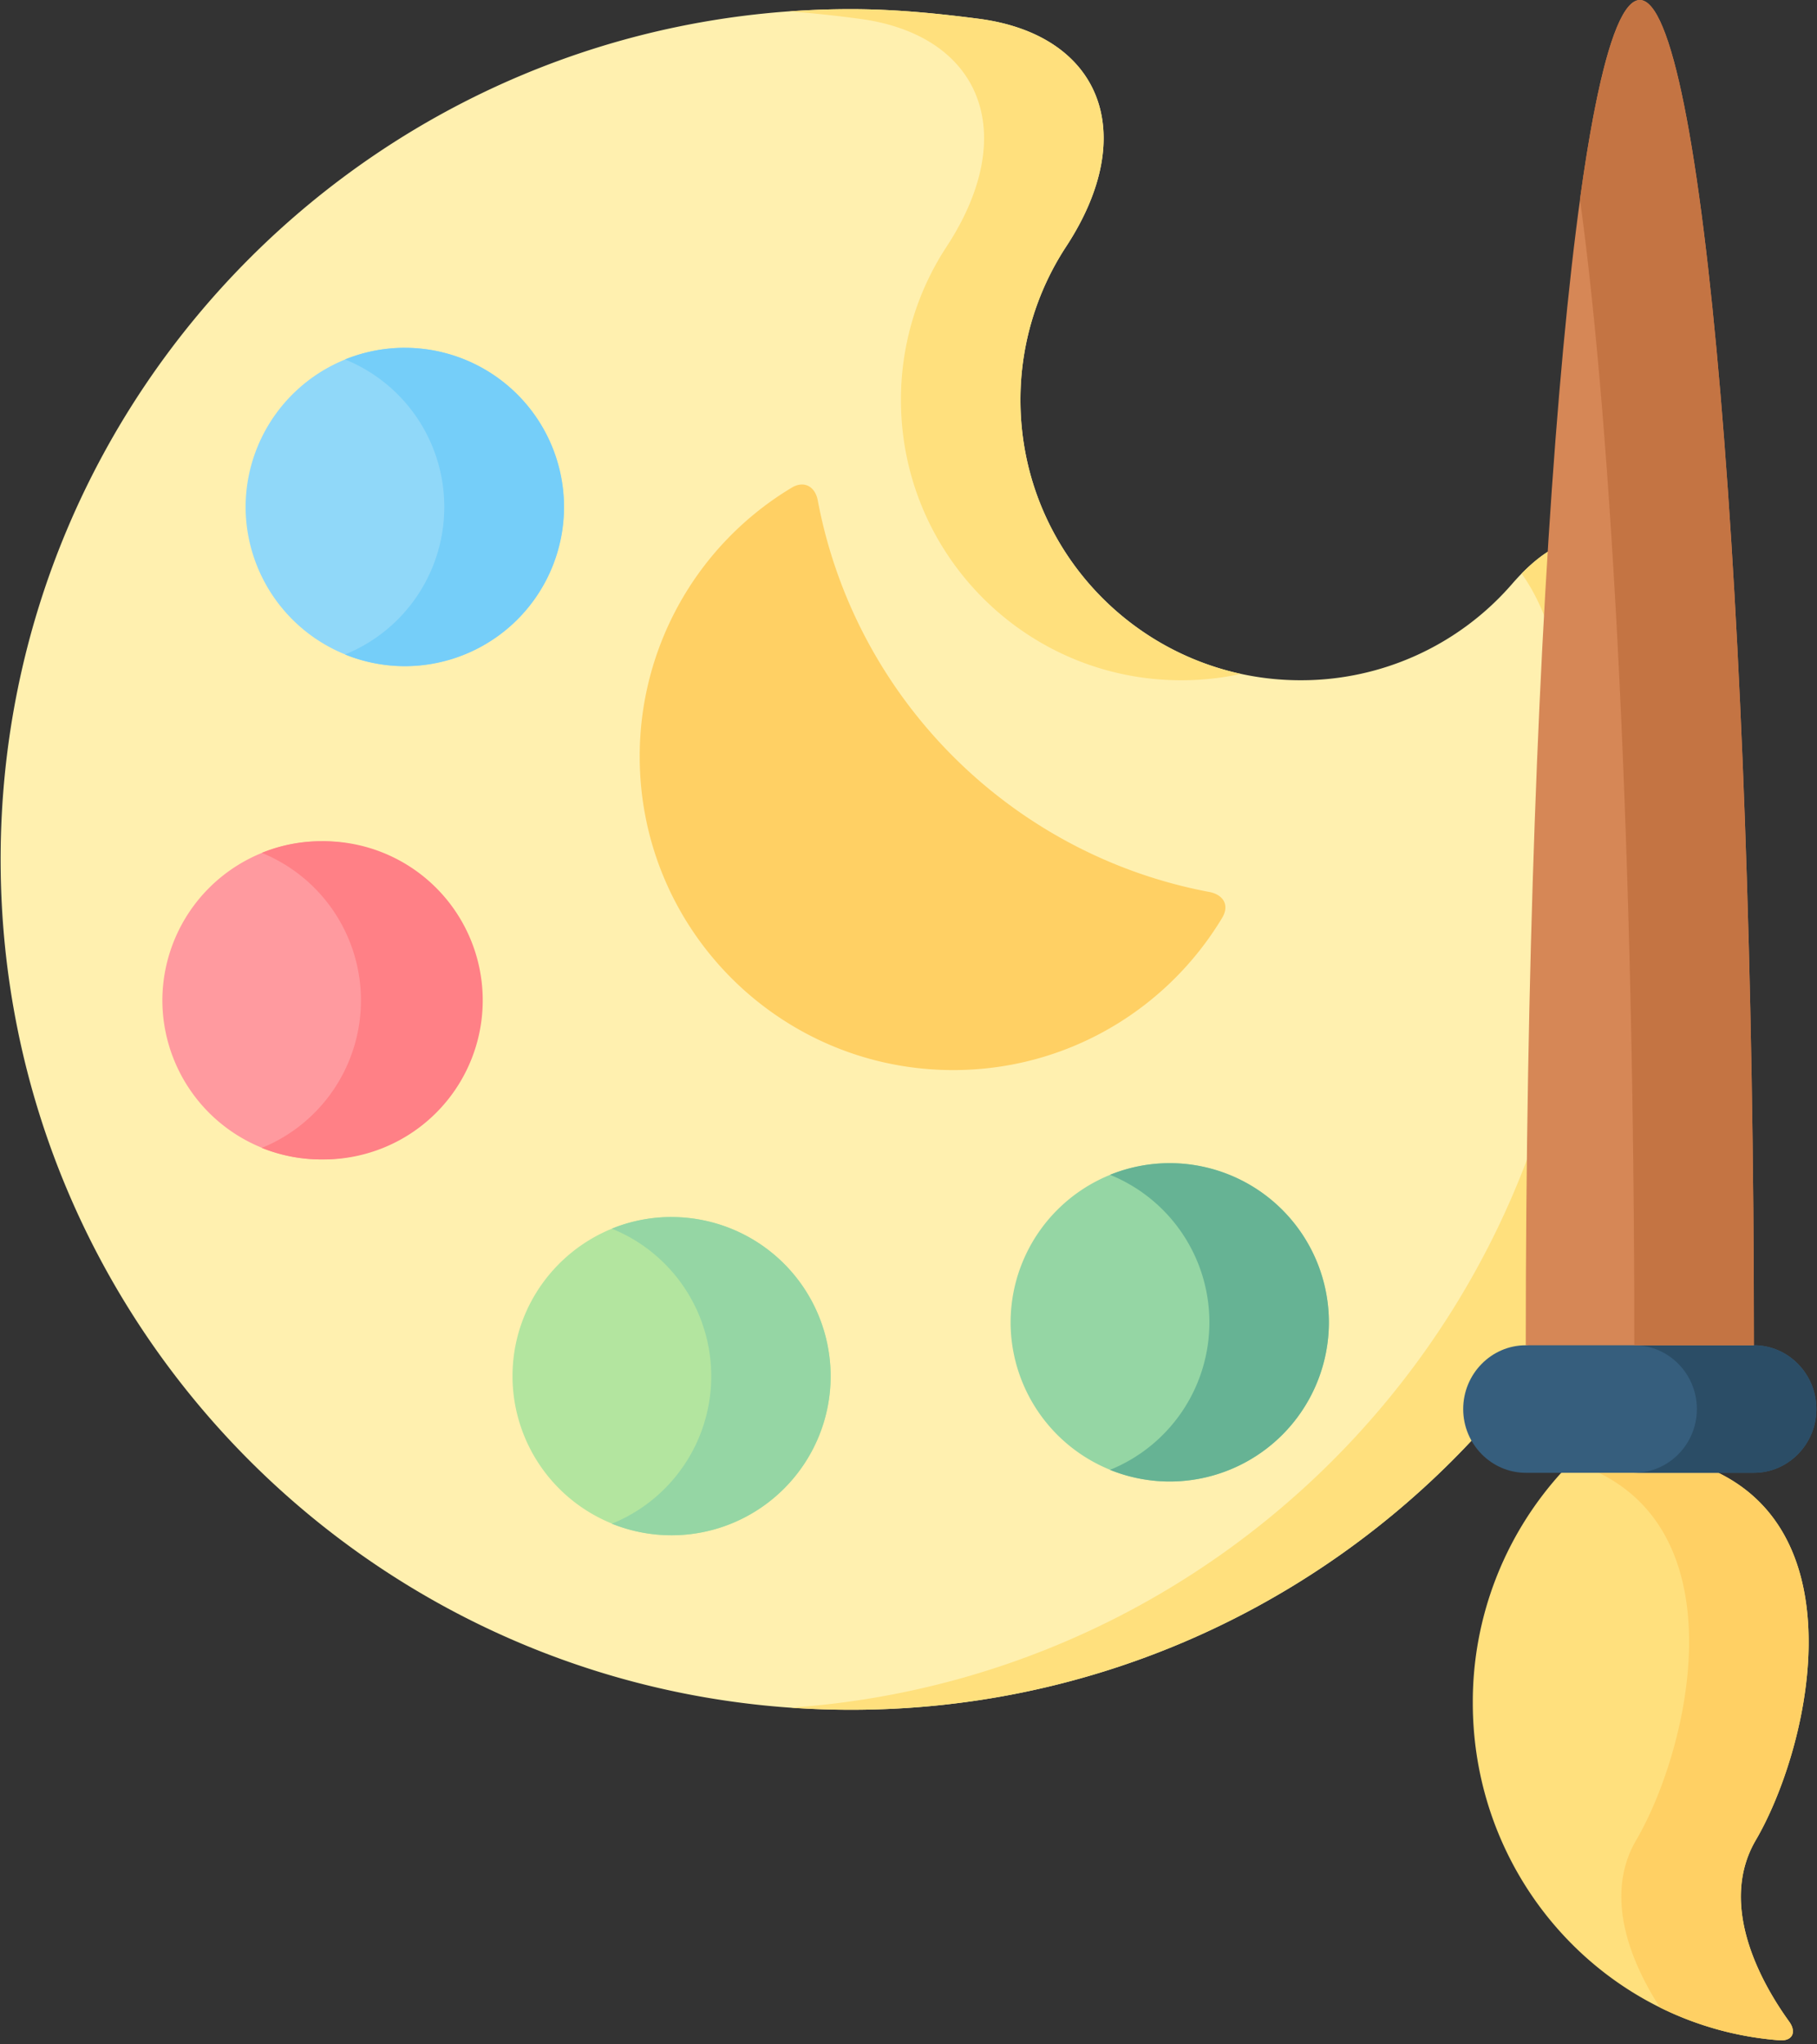 <svg width="64" height="72" fill="none" xmlns="http://www.w3.org/2000/svg"><rect width="100%" height="100%" fill="#333333" stroke="none"/><path d="M29.967.322c1.532 0 3.028.147 4.5.338 4.257.553 5.729 3.99 3.083 8.029a9.833 9.833 0 00-1.607 5.399c0 5.45 4.42 9.87 9.87 9.87a9.835 9.835 0 007.452-3.398c3.15-3.62 5.08-.151 5.72 2.28.625 2.37.931 4.865.931 7.431 0 16.538-13.407 29.946-29.949 29.946C13.43 60.217.022 46.809.022 30.27.022 13.733 13.43.322 29.967.322z" fill="#FFF0AF"/><path fill-rule="evenodd" clip-rule="evenodd" d="M34.467.66c-1.472-.19-2.968-.338-4.5-.338-.728 0-1.448.028-2.164.08.828.06 1.643.15 2.455.258 4.253.553 5.725 3.99 3.083 8.029a9.8 9.8 0 00-1.607 5.399c0 5.45 4.42 9.87 9.87 9.87a9.91 9.91 0 002.105-.223c-4.44-.966-7.766-4.917-7.766-9.647a9.84 9.84 0 011.607-5.4c2.646-4.037 1.174-7.475-3.083-8.028zm24.518 22.18c-.616-2.348-2.434-5.657-5.39-2.638.557.764.95 1.767 1.181 2.638.62 2.37.927 4.865.927 7.431 0 15.83-12.285 28.792-27.84 29.87a30.75 30.75 0 002.104.076c16.542 0 29.95-13.408 29.95-29.946 0-2.566-.307-5.06-.932-7.431z" fill="#FFE07D"/><path d="M54.991 51.87a12.007 12.007 0 00-3.115 8.1c0 6.282 4.762 11.426 10.805 11.887.458.032.605-.29.338-.66-.919-1.273-2.538-4.054-1.177-6.385 1.826-3.127 3.576-10.539-1.317-12.942l-2.61-.441-2.924.441z" fill="#FFE07D"/><path d="M58.468 70.7a11.417 11.417 0 004.213 1.157c.458.032.605-.29.339-.66-.92-1.273-2.539-4.054-1.178-6.385 1.826-3.127 3.576-10.54-1.317-12.942h-4.21c4.894 2.403 3.14 9.815 1.314 12.942-1.202 2.06-.072 4.48.84 5.888z" fill="#FFD064"/><path d="M53.742 47.379l3.823-.673 4.213.672c1.21 0 2.2 1.01 2.2 2.248 0 1.234-.99 2.244-2.2 2.244h-8.036c-1.213 0-2.204-1.01-2.204-2.244 0-1.237.99-2.247 2.204-2.247z" fill="#365E7D"/><path d="M57.565 47.379h4.213c1.21 0 2.2 1.01 2.2 2.247 0 1.234-.99 2.244-2.2 2.244h-4.213c1.214 0 2.204-1.01 2.204-2.244 0-1.237-.99-2.247-2.204-2.247z" fill="#2B4D66"/><path d="M57.76 0c2.216 0 4.018 21.213 4.018 47.379h-8.036C53.742 21.213 55.54 0 57.76 0z" fill="#D68756"/><path d="M57.76 0c2.216 0 4.018 21.213 4.018 47.379h-4.213c0-17.064-.764-32.019-1.914-40.361C56.264 2.57 56.988 0 57.76 0z" fill="#C47443"/><path d="M41.202 52.177a5.617 5.617 0 005.605-5.606 5.617 5.617 0 00-5.605-5.606 5.617 5.617 0 00-5.606 5.606 5.617 5.617 0 005.606 5.606z" fill="#95D6A4"/><path d="M41.202 40.965a5.606 5.606 0 11-2.105 10.802 5.606 5.606 0 000-10.392 5.604 5.604 0 012.105-.41z" fill="#66B394"/><path d="M23.653 54.07c3.088 0 5.606-2.514 5.606-5.602a5.617 5.617 0 00-5.606-5.605c-3.087 0-5.601 2.518-5.601 5.605a5.61 5.61 0 005.601 5.602z" fill="#B3E59F"/><path d="M11.324 40.834c3.088 0 5.606-2.514 5.606-5.602a5.617 5.617 0 00-5.606-5.605 5.617 5.617 0 00-5.605 5.605 5.613 5.613 0 005.605 5.602z" fill="#FF9A9F"/><path d="M14.257 23.46a5.617 5.617 0 005.605-5.605 5.617 5.617 0 00-5.605-5.606 5.617 5.617 0 00-5.606 5.606 5.617 5.617 0 005.606 5.605z" fill="#90D8F9"/><path d="M23.653 42.863a5.603 5.603 0 110 11.207 5.615 5.615 0 01-2.104-.406 5.605 5.605 0 000-10.392 5.55 5.55 0 012.104-.41z" fill="#95D6A4"/><path d="M11.324 29.627a5.604 5.604 0 110 11.207 5.6 5.6 0 01-2.104-.406 5.61 5.61 0 000-10.391 5.532 5.532 0 012.104-.41z" fill="#FF8086"/><path d="M14.256 12.25a5.606 5.606 0 11-2.104 10.8 5.602 5.602 0 003.497-5.195 5.602 5.602 0 00-3.497-5.196 5.61 5.61 0 012.104-.41z" fill="#75CEF9"/><path d="M42.59 31.413c-6.974-1.313-12.472-6.81-13.785-13.785-.091-.49-.477-.72-.923-.45a11.031 11.031 0 00-5.35 9.465c0 6.1 4.945 11.044 11.043 11.044 4.018 0 7.535-2.144 9.469-5.355.278-.457.04-.827-.454-.919z" fill="#FFD064"/></svg>